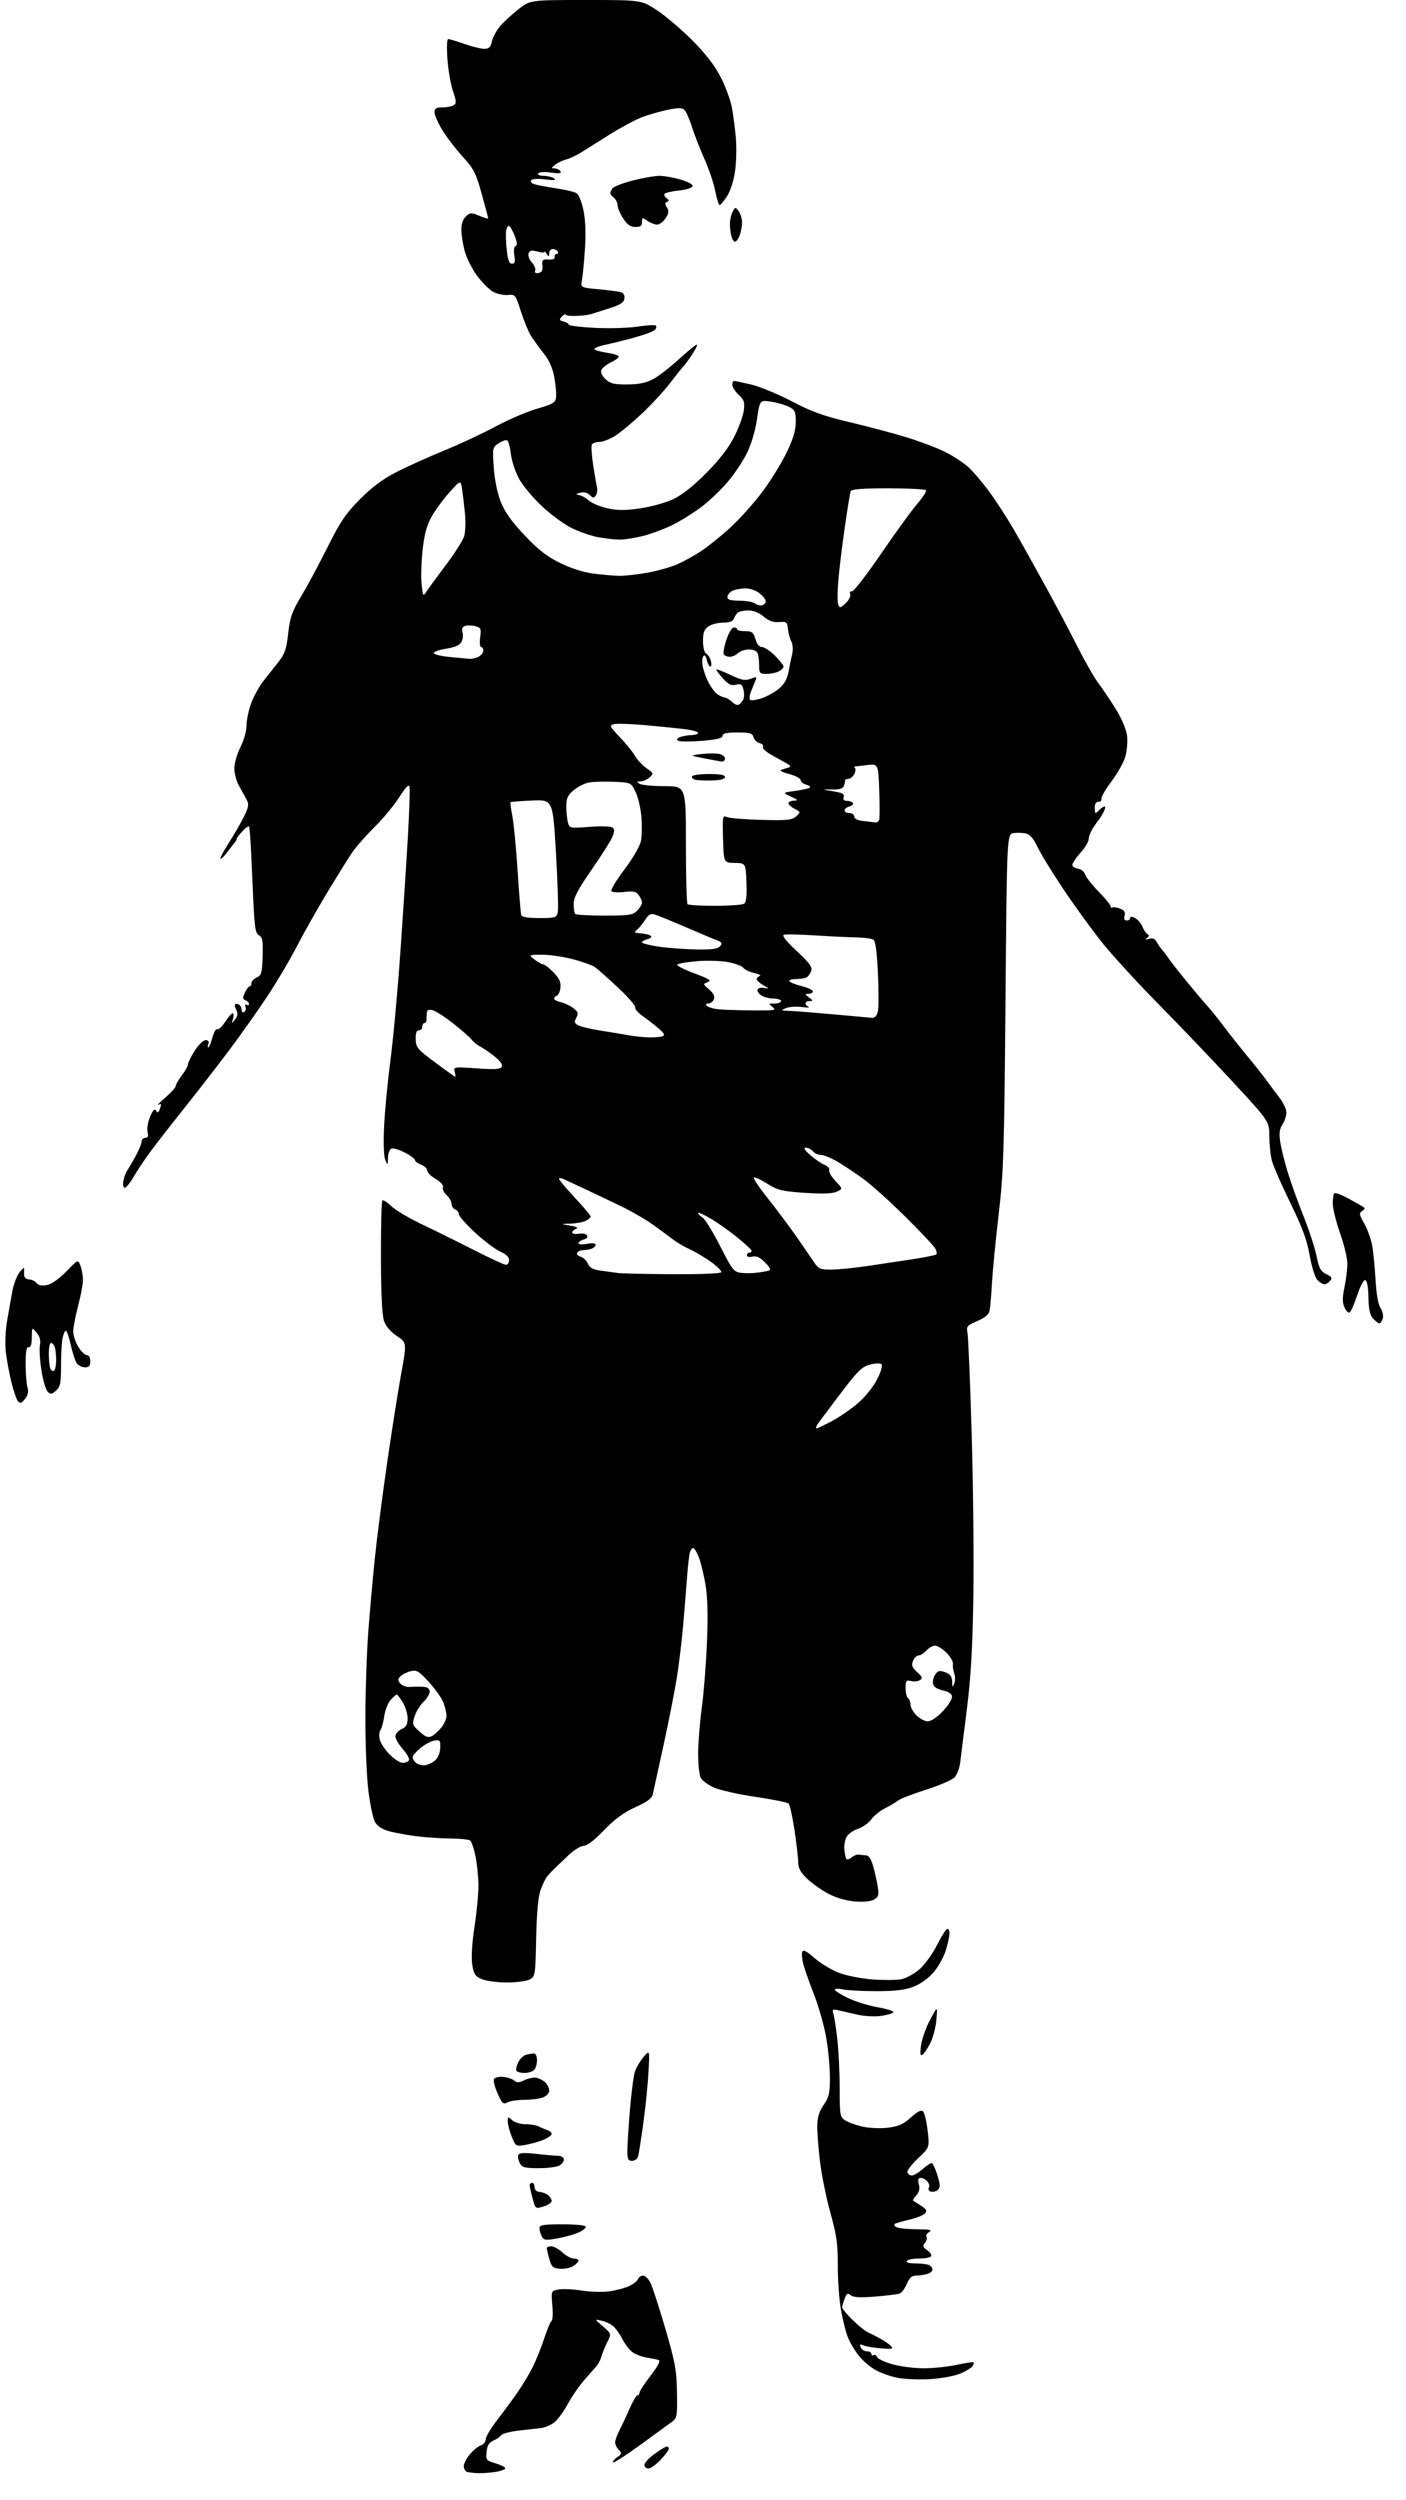 <?xml version="1.0" encoding="UTF-8" standalone="no"?>
<svg 
  version="1.1" 
  xmlns="http://www.w3.org/2000/svg" 
  xmlns:xlink="http://www.w3.org/1999/xlink" 
  xmlns:svg="http://www.w3.org/2000/svg"
  xmlns:rdf="http://www.w3.org/1999/02/22-rdf-syntax-ns#"
  xmlns:cc="http://creativecommons.org/ns#"
  xmlns:dc="http://purl.org/dc/elements/1.1/"
  viewBox="0 0 576 1024"
  width="576"
  height="1024"
>
<style>svg {background-color: white; }</style>"
<path stroke="none" fill="black" fill-rule="evenodd" d="M196.00,1012.91C194.07,1012.87 191.94,1012.62 191.25,1012.34C190.56,1012.06 190.00,1011.01 190.00,1009.99C190.00,1008.98 191.14,1006.79 192.54,1005.13C193.94,1003.47 195.97,1001.83 197.04,1001.49C198.12,1001.14 199.00,1000.04 199.00,999.02C199.00,998.01 201.04,994.55 203.53,991.34C206.02,988.13 209.78,983.02 211.89,980.00C214.00,976.98 216.85,972.25 218.22,969.50C219.60,966.75 221.72,961.47 222.94,957.76C224.16,954.05 225.53,950.79 225.98,950.51C226.44,950.23 226.57,947.37 226.28,944.15C225.75,938.30 225.75,938.30 228.79,937.69C230.46,937.36 234.68,937.54 238.16,938.10C241.64,938.66 246.74,938.82 249.49,938.46C252.25,938.09 255.93,937.13 257.67,936.32C259.42,935.51 261.09,934.21 261.39,933.42C261.69,932.64 262.61,932.00 263.44,932.00C264.27,932.00 265.62,933.29 266.44,934.88C267.25,936.46 270.00,944.90 272.55,953.63C276.61,967.56 277.19,970.77 277.34,979.88C277.49,989.89 277.41,990.33 275.00,992.09C273.62,993.10 267.82,997.32 262.10,1001.48C256.38,1005.63 251.46,1008.79 251.16,1008.49C250.86,1008.20 251.61,1007.26 252.82,1006.41C254.78,1005.04 254.85,1004.71 253.51,1003.37C252.68,1002.54 252.00,1001.16 252.00,1000.31C252.00,999.47 252.84,997.14 253.87,995.14C254.90,993.14 256.78,989.14 258.04,986.25C259.31,983.36 260.71,981.00 261.17,981.00C261.63,981.00 262.00,980.52 262.00,979.92C262.00,979.33 264.05,976.18 266.56,972.92C269.63,968.93 270.70,966.85 269.81,966.57C269.09,966.34 266.91,965.89 264.97,965.57C263.02,965.25 260.43,964.29 259.20,963.43C257.98,962.57 256.13,960.21 255.09,958.18C254.06,956.16 252.38,953.75 251.36,952.83C250.34,951.91 248.15,950.84 246.50,950.46C243.50,949.77 243.50,949.77 247.00,952.79C250.50,955.82 250.50,955.82 248.82,959.16C247.89,961.00 246.82,963.62 246.44,965.00C246.06,966.38 245.15,968.17 244.42,969.00C243.68,969.83 241.38,972.46 239.29,974.86C237.21,977.25 234.15,981.71 232.50,984.77C230.85,987.82 228.32,991.19 226.87,992.27C225.42,993.34 222.95,994.34 221.37,994.48C219.79,994.63 215.68,995.09 212.23,995.51C208.78,995.92 205.63,996.78 205.23,997.41C204.83,998.04 203.42,999.02 202.10,999.58C200.35,1000.34 199.60,1001.56 199.34,1004.14C199.00,1007.50 199.18,1007.74 202.99,1008.88C205.19,1009.54 207.00,1010.45 207.00,1010.91C207.00,1011.37 205.31,1012.02 203.25,1012.36C201.19,1012.70 197.93,1012.95 196.00,1012.91zM265.63,1011.00C264.73,1011.00 264.00,1010.33 264.00,1009.51C264.00,1008.68 265.87,1006.66 268.15,1005.01C270.43,1003.35 272.68,1002.00 273.15,1002.00C273.62,1002.00 274.00,1002.42 274.00,1002.93C274.00,1003.44 272.48,1005.46 270.63,1007.43C268.78,1009.39 266.53,1011.00 265.63,1011.00zM381.50,974.36C377.10,974.64 371.05,974.44 368.05,973.92C365.06,973.39 360.74,971.87 358.46,970.53C356.18,969.19 353.09,966.50 351.61,964.55C350.12,962.60 348.23,959.41 347.42,957.47C346.61,955.52 345.32,950.46 344.56,946.22C343.80,941.97 343.19,933.72 343.22,927.89C343.25,919.05 342.75,915.45 340.22,906.39C338.55,900.40 336.63,891.00 335.96,885.50C335.28,880.00 334.77,873.31 334.81,870.63C334.87,867.13 335.61,864.73 337.45,862.08C339.63,858.92 340.00,857.31 340.00,850.83C340.00,846.67 339.32,839.35 338.48,834.57C337.65,829.79 335.45,821.97 333.59,817.19C331.73,812.41 329.74,806.78 329.16,804.68C328.59,802.57 328.36,800.21 328.66,799.43C329.07,798.38 330.37,799.04 333.71,801.97C336.18,804.15 340.73,806.88 343.81,808.03C346.89,809.18 353.08,810.39 357.56,810.70C362.04,811.02 367.28,810.98 369.19,810.62C371.11,810.26 374.44,808.46 376.61,806.60C378.80,804.73 382.01,800.32 383.86,796.62C385.69,792.98 387.60,790.00 388.10,790.00C388.59,790.00 389.00,790.82 389.00,791.82C389.00,792.82 388.34,795.88 387.52,798.61C386.71,801.35 384.46,805.44 382.51,807.72C380.36,810.23 377.13,812.56 374.24,813.67C370.73,815.03 366.78,815.50 359.00,815.50C353.23,815.50 347.04,815.17 345.25,814.77C343.46,814.38 342.00,814.42 342.00,814.86C342.00,815.31 344.36,816.83 347.25,818.25C350.14,819.66 355.54,821.36 359.25,822.02C362.96,822.68 366.00,823.60 366.00,824.05C366.00,824.51 363.86,825.20 361.25,825.59C358.39,826.02 354.32,825.81 351.00,825.06C347.98,824.37 344.44,823.57 343.14,823.27C341.13,822.81 340.87,823.02 341.42,824.75C341.77,825.86 342.49,830.53 343.02,835.13C343.55,839.74 343.99,848.78 343.99,855.23C344.00,866.28 344.13,867.04 346.25,868.42C347.49,869.23 350.72,870.39 353.44,870.99C356.24,871.62 360.76,871.80 363.84,871.41C368.13,870.88 370.12,869.98 373.19,867.21C375.97,864.69 377.40,864.00 378.16,864.76C378.76,865.36 379.60,868.91 380.04,872.67C380.83,879.50 380.83,879.50 376.06,884.00C373.43,886.48 371.48,889.06 371.72,889.75C371.97,890.44 372.81,891.00 373.59,891.00C374.38,891.00 376.41,889.76 378.10,888.25C379.80,886.74 381.48,885.71 381.85,885.96C382.21,886.21 383.06,888.01 383.73,889.96C384.41,891.91 384.98,894.24 384.98,895.14C384.99,896.05 384.28,897.06 383.41,897.40C382.54,897.73 381.40,897.75 380.89,897.43C380.38,897.12 380.24,896.42 380.57,895.89C380.90,895.35 380.63,894.26 379.96,893.46C379.30,892.66 378.09,892.00 377.27,892.00C376.17,892.00 375.95,892.67 376.44,894.62C376.89,896.41 376.56,897.83 375.39,899.12C374.45,900.16 373.86,901.15 374.09,901.31C374.32,901.47 375.77,902.40 377.32,903.37C379.50,904.74 379.88,905.43 379.02,906.48C378.40,907.22 375.56,908.37 372.70,909.04C369.84,909.71 367.11,910.49 366.64,910.76C366.17,911.03 366.40,911.64 367.14,912.11C367.89,912.58 371.65,912.99 375.50,913.02C380.80,913.05 382.07,913.31 380.73,914.09C379.75,914.66 379.23,915.56 379.57,916.11C379.90,916.65 379.61,917.76 378.93,918.59C377.90,919.82 378.07,920.36 379.86,921.61C381.05,922.45 381.77,923.56 381.46,924.07C381.14,924.58 378.91,925.00 376.50,925.00C374.09,925.00 371.84,925.45 371.50,926.00C371.13,926.60 372.46,927.00 374.86,927.00C377.05,927.00 379.55,927.27 380.42,927.61C381.29,927.94 382.00,928.79 382.00,929.49C382.00,930.19 380.99,931.04 379.75,931.37C378.51,931.70 376.46,931.98 375.20,931.99C373.54,932.00 372.51,932.94 371.49,935.38C370.71,937.24 369.41,939.01 368.61,939.32C367.80,939.63 363.29,940.20 358.59,940.58C352.35,941.08 349.63,940.93 348.53,940.03C347.28,938.99 346.87,939.22 346.02,941.46C345.46,942.93 345.00,944.53 345.00,945.03C345.00,945.52 346.88,947.78 349.17,950.05C351.46,952.32 354.27,954.61 355.42,955.14C356.56,955.67 358.85,956.83 360.49,957.72C362.14,958.61 364.13,959.99 364.92,960.77C366.16,962.02 365.63,962.15 360.92,961.79C357.94,961.56 354.71,961.01 353.74,960.57C352.37,959.95 352.12,960.14 352.60,961.39C352.94,962.27 354.07,963.00 355.11,963.00C356.15,963.00 357.00,963.48 357.00,964.06C357.00,964.64 357.40,964.87 357.90,964.56C358.39,964.26 359.02,964.61 359.30,965.35C359.59,966.08 362.47,967.43 365.72,968.34C368.97,969.25 374.75,969.98 378.57,969.96C382.38,969.95 388.42,969.30 391.99,968.54C395.56,967.77 398.64,967.31 398.84,967.51C399.04,967.71 398.87,968.40 398.47,969.05C398.07,969.70 395.89,971.04 393.62,972.04C391.34,973.04 385.93,974.07 381.50,974.36zM234.75,928.14C233.51,928.89 231.05,929.37 229.28,929.19C226.52,928.92 225.91,928.35 225.04,925.19C224.47,923.16 224.01,921.16 224.01,920.75C224.00,920.34 224.83,920.00 225.85,920.00C226.87,920.00 228.92,921.12 230.41,922.50C231.89,923.88 233.98,925.00 235.05,925.00C236.12,925.00 237.00,925.40 237.00,925.88C237.00,926.37 235.99,927.39 234.75,928.14zM228.21,916.78C223.56,917.63 222.82,917.53 221.97,915.94C221.43,914.94 221.00,913.43 221.00,912.57C221.00,911.25 222.54,911.00 230.50,911.00C236.47,911.00 240.00,911.39 240.00,912.05C240.00,912.63 238.54,913.71 236.75,914.46C234.96,915.21 231.12,916.25 228.21,916.78zM222.67,903.69C219.34,904.71 219.34,904.71 218.17,900.34C217.53,897.94 217.00,895.53 217.00,894.99C217.00,894.44 217.45,894.00 218.00,894.00C218.55,894.00 219.00,894.80 219.00,895.79C219.00,896.88 219.81,897.64 221.08,897.73C222.22,897.82 223.80,898.42 224.58,899.07C225.36,899.71 226.00,900.79 226.00,901.45C226.00,902.12 224.50,903.12 222.67,903.69zM220.60,888.00C215.01,888.00 213.91,887.70 212.96,885.92C212.35,884.78 212.06,883.29 212.32,882.61C212.67,881.69 214.55,881.57 219.65,882.14C223.42,882.55 227.51,882.92 228.75,882.95C230.04,882.98 231.00,883.63 231.00,884.46C231.00,885.27 230.13,886.40 229.07,886.96C228.00,887.53 224.19,888.00 220.60,888.00zM258.93,885.00C257.35,885.00 257.00,884.29 257.00,881.05C257.00,878.88 257.47,871.35 258.05,864.30C258.63,857.26 259.55,850.15 260.09,848.50C260.63,846.85 262.22,844.15 263.61,842.50C266.16,839.50 266.16,839.50 265.68,848.50C265.42,853.45 264.47,862.90 263.56,869.50C262.66,876.10 261.68,882.29 261.39,883.25C261.10,884.21 260.00,885.00 258.93,885.00zM215.28,878.45C211.32,879.12 211.25,879.08 209.63,875.04C208.74,872.80 208.00,870.00 208.00,868.82C208.00,866.82 208.11,866.79 209.83,868.35C210.83,869.26 213.32,870.00 215.34,870.00C217.37,870.00 219.81,870.42 220.76,870.93C221.72,871.44 223.29,872.10 224.25,872.40C225.21,872.69 226.00,873.40 226.00,873.96C226.00,874.52 224.49,875.60 222.65,876.37C220.80,877.14 217.49,878.08 215.28,878.45zM207.90,861.05C206.16,861.98 205.70,861.57 203.89,857.48C202.76,854.94 202.06,852.30 202.32,851.61C202.58,850.92 204.17,850.47 205.93,850.59C207.65,850.71 209.73,851.36 210.56,852.05C211.76,853.04 212.60,853.03 214.78,851.98C216.28,851.25 218.40,850.78 219.50,850.92C220.60,851.07 222.29,851.89 223.25,852.75C224.21,853.61 225.00,855.15 225.00,856.18C225.00,857.27 223.93,858.46 222.43,859.02C221.02,859.56 217.62,860.00 214.87,860.00C212.12,860.00 208.98,860.47 207.90,861.05zM214.86,849.00C213.35,849.00 211.88,848.61 211.59,848.14C211.29,847.67 211.61,846.12 212.28,844.69C212.95,843.27 214.40,841.86 215.50,841.56C216.60,841.27 218.06,841.02 218.75,841.01C219.46,841.01 220.00,842.22 220.00,843.80C220.00,845.34 219.46,847.14 218.80,847.80C218.14,848.46 216.37,849.00 214.86,849.00zM377.86,841.59C376.99,842.12 376.85,841.09 377.32,837.66C377.67,835.11 379.34,830.43 381.02,827.26C384.09,821.50 384.09,821.50 383.63,827.12C383.38,830.21 382.24,834.57 381.10,836.80C379.96,839.04 378.50,841.19 377.86,841.59zM207.50,811.95C203.65,811.93 199.07,811.30 197.32,810.54C194.60,809.36 194.05,808.49 193.45,804.50C193.02,801.63 193.38,795.71 194.38,789.17C195.28,783.30 196.01,775.76 196.01,772.42C196.00,769.07 195.47,763.67 194.83,760.42C194.19,757.16 193.18,754.17 192.58,753.77C191.99,753.36 188.35,753.01 184.50,752.98C180.65,752.96 174.20,752.51 170.18,751.99C166.15,751.46 161.06,750.50 158.86,749.84C156.31,749.08 154.38,747.71 153.53,746.06C152.79,744.63 151.62,738.97 150.92,733.48C150.22,727.99 149.66,714.50 149.68,703.50C149.70,692.50 150.25,676.52 150.90,668.00C151.55,659.48 152.75,645.98 153.58,638.00C154.40,630.02 156.63,612.70 158.54,599.50C160.45,586.30 163.06,569.74 164.34,562.71C166.68,549.92 166.68,549.92 162.59,547.17C160.01,545.45 158.06,543.15 157.31,540.97C156.53,538.70 156.09,529.67 156.06,514.92C156.03,502.50 156.29,492.04 156.64,491.69C157.00,491.33 158.64,492.37 160.30,493.98C161.95,495.60 167.85,499.08 173.40,501.71C178.95,504.35 188.55,509.09 194.74,512.25C200.92,515.41 206.57,518.00 207.28,518.00C207.99,518.00 208.57,517.14 208.57,516.10C208.57,514.87 207.28,513.63 204.95,512.60C202.95,511.72 198.32,508.23 194.66,504.85C191.00,501.47 188.00,498.08 188.00,497.32C188.00,496.56 187.32,495.68 186.50,495.36C185.67,495.05 185.00,494.00 185.00,493.05C185.00,492.09 184.08,490.48 182.96,489.47C181.85,488.46 181.16,487.02 181.45,486.27C181.76,485.46 180.57,484.09 178.48,482.86C176.57,481.73 175.00,480.16 175.00,479.38C175.00,478.59 173.88,477.52 172.50,477.00C171.12,476.48 170.00,475.63 170.00,475.13C170.00,474.62 168.14,473.23 165.86,472.05C163.59,470.86 161.11,470.13 160.36,470.41C159.61,470.70 158.97,472.41 158.94,474.22C158.87,477.44 158.85,477.45 157.83,475.00C157.20,473.47 157.02,468.05 157.37,461.00C157.68,454.68 158.86,442.52 159.98,434.00C161.10,425.48 162.92,405.68 164.02,390.00C165.12,374.32 166.50,353.08 167.09,342.78C167.68,332.48 167.99,323.26 167.78,322.28C167.51,321.01 166.31,322.21 163.57,326.50C161.47,329.80 156.92,335.29 153.45,338.71C149.99,342.13 145.84,346.85 144.23,349.21C142.62,351.57 137.93,359.12 133.79,366.00C129.66,372.88 124.19,382.57 121.64,387.55C119.09,392.52 113.93,401.30 110.17,407.05C106.42,412.80 99.30,422.90 94.36,429.50C89.42,436.10 80.88,447.12 75.39,454.00C69.89,460.88 63.58,468.98 61.37,472.00C59.15,475.02 56.10,479.64 54.58,482.25C53.05,484.86 51.40,486.75 50.90,486.44C50.40,486.13 50.28,484.67 50.63,483.19C50.99,481.71 51.62,480.05 52.03,479.50C52.45,478.95 53.96,476.39 55.40,473.81C56.83,471.23 58.00,468.41 58.00,467.56C58.00,466.70 58.68,466.00 59.52,466.00C60.62,466.00 60.87,465.34 60.45,463.64C60.12,462.35 60.58,459.54 61.47,457.41C62.61,454.68 63.33,453.92 63.91,454.85C64.55,455.89 64.86,455.81 65.36,454.50C65.71,453.59 66.00,452.62 66.00,452.36C66.00,452.10 65.44,452.18 64.75,452.53C64.06,452.89 65.41,451.53 67.75,449.51C70.09,447.49 72.00,445.35 72.00,444.76C72.00,444.17 73.13,442.21 74.50,440.41C75.88,438.61 77.00,436.59 77.00,435.92C77.00,435.26 78.24,432.75 79.75,430.36C81.26,427.96 83.27,426.00 84.22,426.00C85.34,426.00 85.74,426.52 85.36,427.50C85.05,428.32 85.04,429.00 85.35,429.00C85.67,429.00 86.41,427.19 87.01,424.97C87.60,422.75 88.51,421.20 89.01,421.51C89.52,421.82 90.96,420.49 92.22,418.55C93.47,416.61 94.87,415.02 95.32,415.01C95.77,415.01 95.83,416.01 95.46,417.25C94.81,419.45 94.83,419.45 96.31,417.51C97.40,416.08 97.54,415.02 96.83,413.68C96.28,412.66 96.07,411.60 96.35,411.31C96.64,411.03 97.35,411.10 97.93,411.46C98.52,411.82 99.00,412.79 99.00,413.62C99.00,414.44 99.48,414.82 100.07,414.46C100.66,414.09 100.89,413.14 100.58,412.35C100.27,411.54 100.46,411.17 101.01,411.51C101.56,411.84 102.00,411.69 102.00,411.17C102.00,410.64 101.36,409.97 100.57,409.66C99.40,409.22 99.35,408.64 100.32,406.56C100.97,405.16 101.84,404.01 102.25,404.01C102.66,404.00 103.00,403.39 103.00,402.65C103.00,401.91 103.98,400.87 105.18,400.33C107.10,399.47 107.38,398.49 107.59,391.67C107.78,385.21 107.54,383.82 106.07,383.04C104.55,382.22 104.22,379.72 103.55,363.80C103.12,353.73 102.66,344.26 102.51,342.75C102.37,341.24 102.19,339.44 102.13,338.76C102.06,338.08 100.88,338.73 99.50,340.22C98.13,341.70 97.00,343.18 97.00,343.50C97.00,343.82 96.55,344.63 95.99,345.29C95.43,345.96 94.03,347.76 92.88,349.30C91.72,350.84 90.57,351.91 90.33,351.66C90.08,351.42 91.58,348.58 93.65,345.36C95.72,342.14 98.50,337.33 99.83,334.68C101.80,330.75 102.05,329.45 101.13,327.68C100.52,326.48 99.11,323.93 98.01,322.02C96.90,320.10 96.00,316.82 96.00,314.73C96.00,312.64 97.12,308.71 98.50,306.00C99.93,303.17 101.00,299.35 101.00,297.04C101.00,294.83 101.89,290.69 102.97,287.84C104.05,284.99 106.30,280.94 107.97,278.83C109.64,276.72 112.40,273.24 114.10,271.08C116.67,267.84 117.35,265.83 118.07,259.40C118.81,252.80 119.63,250.49 123.47,244.06C125.96,239.90 130.80,230.88 134.24,224.00C139.43,213.62 141.67,210.30 147.49,204.44C152.44,199.46 156.85,196.18 162.50,193.29C166.90,191.04 175.68,187.09 182.00,184.51C188.32,181.92 197.78,177.51 203.00,174.69C208.22,171.87 215.88,168.59 220.00,167.40C226.62,165.49 227.54,164.94 227.81,162.67C227.98,161.26 227.66,157.59 227.09,154.50C226.39,150.72 224.96,147.53 222.71,144.70C220.88,142.39 218.53,139.15 217.50,137.50C216.47,135.85 214.62,131.35 213.39,127.50C211.23,120.72 211.06,120.51 208.14,120.81C206.48,120.97 203.79,120.43 202.17,119.59C200.54,118.75 197.51,115.74 195.43,112.90C193.34,110.06 191.05,105.45 190.32,102.65C189.59,99.85 189.00,95.93 189.00,93.94C189.00,91.65 189.70,89.68 190.89,88.60C192.62,87.03 193.10,87.02 196.39,88.39C198.38,89.22 200.00,89.69 200.00,89.44C200.00,89.18 198.80,84.65 197.33,79.36C194.97,70.84 194.09,69.12 189.52,64.13C186.70,61.03 182.94,56.13 181.19,53.23C179.44,50.34 178.00,47.08 178.00,45.98C178.00,44.42 178.68,44.00 181.25,43.98C183.04,43.98 185.12,43.58 185.88,43.09C187.04,42.36 187.00,41.45 185.58,37.36C184.66,34.69 183.64,28.79 183.30,24.25C182.95,19.38 183.09,16.00 183.64,16.00C184.15,16.00 187.13,16.90 190.26,18.00C193.39,19.10 197.05,20.00 198.40,20.00C200.30,20.00 200.99,19.34 201.51,16.98C201.87,15.31 203.35,12.55 204.79,10.84C206.23,9.12 209.61,5.98 212.30,3.86C217.18,0.00 217.18,0.00 239.98,0.00C262.77,0.00 262.77,0.00 269.14,4.20C272.64,6.50 279.12,12.02 283.55,16.45C289.03,21.94 292.74,26.73 295.19,31.50C297.18,35.35 299.26,40.98 299.83,44.00C300.40,47.02 301.13,52.65 301.46,56.50C301.80,60.35 301.64,66.48 301.13,70.12C300.57,74.02 299.23,78.23 297.84,80.36C296.55,82.35 295.19,83.98 294.82,83.99C294.45,83.99 293.64,81.41 293.02,78.25C292.41,75.09 290.39,69.12 288.55,65.00C286.70,60.88 284.42,55.02 283.48,52.00C282.54,48.98 281.20,45.89 280.50,45.15C279.47,44.05 278.18,44.03 273.37,45.02C270.14,45.69 265.32,47.09 262.67,48.14C260.01,49.18 254.16,52.34 249.67,55.16C245.17,57.98 239.93,61.28 238.00,62.48C236.07,63.69 233.38,64.95 232.00,65.29C230.62,65.63 228.60,66.59 227.50,67.42C225.78,68.73 225.73,68.94 227.19,68.97C228.12,68.99 229.20,69.52 229.60,70.16C230.12,71.00 229.07,71.14 225.70,70.68C223.05,70.32 220.83,70.47 220.48,71.03C220.15,71.57 221.12,72.01 222.69,72.02C224.24,72.02 226.18,72.50 227.00,73.07C228.08,73.83 227.07,73.94 223.36,73.48C220.27,73.10 217.97,73.25 217.59,73.85C217.25,74.40 217.76,75.10 218.74,75.39C219.71,75.68 221.62,76.11 223.00,76.34C224.38,76.57 227.53,77.09 230.00,77.50C232.47,77.90 235.22,78.61 236.10,79.07C237.03,79.56 238.25,82.47 238.99,85.95C239.83,89.91 240.06,95.32 239.65,101.74C239.31,107.11 238.75,112.91 238.42,114.64C237.81,117.78 237.81,117.78 245.15,118.46C249.19,118.84 253.31,119.37 254.31,119.66C255.47,119.99 256.01,120.93 255.81,122.29C255.57,123.92 254.10,124.86 249.50,126.31C246.20,127.35 242.82,128.43 242.00,128.70C241.18,128.97 238.59,129.28 236.26,129.38C233.93,129.49 231.91,129.27 231.76,128.89C231.62,128.51 230.89,128.86 230.15,129.67C229.00,130.92 229.11,131.22 230.90,131.68C232.05,131.99 233.00,132.57 233.00,132.99C233.00,133.40 237.84,133.98 243.75,134.28C249.66,134.57 257.55,134.34 261.27,133.76C264.99,133.18 268.33,133.00 268.70,133.37C269.07,133.73 268.88,134.52 268.28,135.12C267.69,135.71 264.12,137.06 260.35,138.11C256.58,139.17 251.15,140.53 248.27,141.15C245.40,141.76 243.26,142.60 243.51,143.02C243.77,143.43 246.00,144.07 248.46,144.44C250.93,144.81 253.17,145.47 253.43,145.89C253.70,146.32 252.34,147.42 250.43,148.33C248.51,149.25 246.67,150.70 246.34,151.55C245.98,152.48 246.70,154.00 248.10,155.31C250.03,157.11 251.61,157.49 256.98,157.46C261.63,157.44 264.65,156.82 267.50,155.32C269.70,154.16 274.56,150.40 278.29,146.98C282.03,143.55 285.28,140.94 285.51,141.18C285.75,141.42 284.76,143.39 283.30,145.56C281.84,147.73 280.37,149.72 280.03,150.00C279.69,150.28 277.35,153.20 274.83,156.50C272.32,159.80 267.06,165.52 263.16,169.22C259.25,172.91 254.25,177.08 252.05,178.47C249.84,179.86 246.93,181.00 245.58,181.00C244.23,181.00 242.83,181.46 242.49,182.02C242.14,182.59 242.36,186.30 242.97,190.27C243.59,194.25 244.30,198.40 244.56,199.50C244.81,200.60 244.61,202.14 244.10,202.91C243.32,204.11 242.95,204.09 241.61,202.75C240.62,201.76 239.20,201.41 237.77,201.80C235.75,202.35 235.71,202.46 237.40,202.81C238.45,203.03 240.20,204.04 241.30,205.06C242.40,206.09 245.76,207.47 248.77,208.15C253.03,209.10 256.03,209.11 262.35,208.19C266.90,207.53 272.89,205.84 275.98,204.35C279.53,202.64 284.36,198.79 289.50,193.58C294.84,188.16 298.61,183.26 300.83,178.82C302.67,175.17 304.41,170.37 304.71,168.16C305.17,164.72 304.86,163.78 302.62,161.70C301.18,160.36 300.00,158.53 300.00,157.64C300.00,156.74 300.34,156.01 300.75,156.01C301.16,156.02 304.35,156.70 307.84,157.52C311.33,158.35 318.79,161.43 324.41,164.38C332.53,168.64 337.42,170.40 348.07,172.91C355.46,174.65 365.99,177.45 371.47,179.13C376.96,180.82 384.03,183.50 387.18,185.09C390.33,186.68 394.48,189.36 396.41,191.05C398.33,192.74 402.19,197.21 404.99,200.99C407.79,204.76 412.39,211.82 415.21,216.68C418.02,221.53 423.90,232.03 428.27,240.00C432.64,247.97 438.60,259.25 441.52,265.06C444.44,270.87 448.33,277.62 450.16,280.06C452.00,282.50 455.25,287.37 457.39,290.87C459.63,294.55 461.47,298.99 461.74,301.38C462.00,303.66 461.70,307.40 461.08,309.69C460.47,311.98 457.93,316.55 455.46,319.85C452.98,323.15 451.07,326.44 451.22,327.17C451.38,327.90 450.82,328.46 450.00,328.40C449.07,328.34 448.50,329.19 448.50,330.65C448.50,331.94 448.64,333.00 448.82,333.00C449.00,333.00 449.84,332.30 450.69,331.45C451.54,330.60 452.44,330.11 452.69,330.36C452.94,330.60 452.54,331.86 451.82,333.15C451.09,334.44 450.26,335.73 449.98,336.00C449.69,336.27 448.68,337.72 447.73,339.21C446.78,340.71 446.00,342.73 446.00,343.71C446.00,344.70 444.42,347.28 442.48,349.45C440.55,351.62 439.12,353.87 439.31,354.45C439.50,355.03 440.61,355.64 441.78,355.81C442.95,355.99 444.20,357.04 444.55,358.16C444.90,359.27 447.40,362.44 450.10,365.20C452.79,367.95 455.00,370.63 455.00,371.16C455.00,371.69 455.34,371.92 455.75,371.68C456.16,371.43 457.56,371.64 458.86,372.13C460.58,372.77 461.08,373.57 460.71,375.01C460.37,376.30 460.68,377.00 461.59,377.00C462.37,377.00 463.00,376.53 463.00,375.96C463.00,375.27 463.68,375.29 465.05,376.03C466.17,376.63 467.50,378.18 467.99,379.46C468.48,380.75 469.40,382.13 470.05,382.53C470.91,383.06 470.86,383.49 469.86,384.19C468.90,384.85 469.15,384.95 470.69,384.52C472.25,384.08 473.18,384.47 473.93,385.87C474.51,386.96 475.55,388.46 476.24,389.21C476.93,389.97 477.95,391.31 478.50,392.20C479.05,393.08 482.38,397.34 485.90,401.65C489.42,405.97 493.35,410.62 494.63,412.00C495.91,413.38 498.98,417.20 501.46,420.50C503.94,423.80 508.22,429.20 510.96,432.50C513.71,435.80 517.20,440.21 518.73,442.30C520.25,444.40 522.74,447.72 524.25,449.69C525.76,451.66 527.00,454.35 527.00,455.67C527.00,456.99 526.27,459.18 525.39,460.53C524.18,462.37 523.95,464.15 524.46,467.56C524.83,470.06 526.18,475.58 527.46,479.81C528.74,484.04 531.66,492.20 533.96,497.94C536.26,503.69 538.69,511.11 539.36,514.44C540.38,519.48 541.05,520.72 543.35,521.83C545.58,522.90 545.88,523.44 544.93,524.58C544.29,525.36 543.20,526.00 542.53,526.00C541.86,526.00 540.56,525.17 539.63,524.15C538.71,523.13 537.31,518.59 536.51,514.06C535.41,507.81 533.51,502.65 528.62,492.66C525.08,485.42 521.70,477.70 521.10,475.50C520.50,473.30 520.01,468.74 520.01,465.37C520.00,459.25 520.00,459.25 504.83,442.87C496.48,433.87 482.78,419.52 474.37,411.00C465.96,402.48 455.66,391.23 451.48,386.00C447.30,380.77 440.12,370.88 435.52,364.00C430.93,357.12 426.18,349.36 424.97,346.74C423.54,343.65 421.97,341.78 420.51,341.41C419.26,341.10 416.95,340.99 415.37,341.17C412.50,341.50 412.50,341.50 411.92,410.00C411.39,472.22 411.14,480.24 409.11,497.50C407.89,507.95 406.66,520.55 406.38,525.50C406.11,530.45 405.67,535.53 405.41,536.80C405.09,538.38 403.50,539.71 400.35,541.06C396.19,542.85 395.82,543.28 396.35,545.76C396.66,547.27 397.44,565.75 398.06,586.83C398.69,607.92 399.00,638.07 398.76,653.83C398.42,675.26 397.75,686.92 396.10,700.00C394.89,709.62 393.66,719.44 393.37,721.82C393.09,724.20 392.02,726.98 391.00,728.00C389.97,729.03 384.72,731.28 379.32,733.01C373.92,734.73 368.82,736.70 368.00,737.37C367.18,738.05 364.77,739.48 362.66,740.55C360.54,741.62 357.95,743.71 356.89,745.18C355.83,746.65 353.40,748.37 351.48,749.01C349.56,749.64 347.45,751.14 346.80,752.33C346.15,753.52 345.74,755.85 345.91,757.50C346.07,759.15 346.42,760.87 346.70,761.32C346.97,761.76 347.94,761.51 348.85,760.75C349.76,759.99 351.06,759.46 351.75,759.56C352.44,759.67 353.80,759.81 354.77,759.88C356.00,759.96 356.94,761.46 357.84,764.75C358.55,767.36 359.37,771.15 359.66,773.16C360.11,776.24 359.83,777.02 357.93,778.04C356.53,778.79 353.49,779.05 349.91,778.73C346.30,778.40 342.23,777.16 339.05,775.43C336.25,773.90 332.39,771.14 330.48,769.28C327.94,766.82 327.00,765.04 326.99,762.70C326.99,760.94 326.31,755.02 325.49,749.54C324.66,744.07 323.58,739.18 323.08,738.68C322.58,738.18 316.51,736.95 309.59,735.94C302.68,734.93 295.03,733.22 292.59,732.14C290.16,731.07 287.68,729.28 287.09,728.16C286.49,727.04 286.00,722.61 286.01,718.32C286.01,714.02 286.68,705.55 287.50,699.50C288.31,693.45 289.27,681.30 289.63,672.50C290.08,661.43 289.89,654.19 289.02,649.00C288.33,644.88 287.09,639.81 286.27,637.75C285.45,635.69 284.41,634.00 283.96,634.00C283.51,634.00 282.91,634.79 282.63,635.75C282.35,636.71 281.85,641.10 281.51,645.50C281.18,649.90 280.46,658.67 279.93,665.00C279.39,671.33 278.25,681.00 277.38,686.50C276.52,692.00 274.05,704.60 271.89,714.50C269.73,724.40 267.73,733.55 267.44,734.83C267.06,736.54 265.15,737.96 260.25,740.18C255.47,742.35 251.85,745.02 247.44,749.60C243.56,753.63 240.48,756.00 239.10,756.00C237.90,756.00 235.15,757.69 232.98,759.75C230.81,761.81 228.24,764.26 227.27,765.18C226.30,766.10 224.92,767.57 224.20,768.44C223.49,769.31 222.25,771.88 221.44,774.16C220.47,776.91 219.87,783.55 219.65,793.90C219.32,809.22 219.28,809.52 216.91,810.74C215.58,811.41 211.35,811.96 207.50,811.95zM173.59,723.00C174.79,723.00 176.76,722.20 177.97,721.23C179.37,720.10 180.22,718.20 180.33,715.98C180.48,712.81 180.28,712.53 178.02,712.85C176.66,713.05 174.10,714.40 172.34,715.85C170.58,717.31 169.11,718.97 169.07,719.55C169.03,720.13 169.54,721.14 170.20,721.80C170.86,722.46 172.39,723.00 173.59,723.00zM164.97,722.00C166.02,722.00 167.17,721.54 167.52,720.97C167.87,720.40 166.77,718.36 165.08,716.44C163.38,714.51 162.00,712.12 162.00,711.13C162.00,710.13 163.12,708.81 164.50,708.18C166.43,707.30 167.00,706.29 167.00,703.77C166.99,701.97 166.10,699.04 165.01,697.25C163.92,695.46 162.82,694.00 162.55,694.00C162.29,694.00 161.18,694.97 160.08,696.15C158.98,697.33 157.78,700.36 157.41,702.90C157.05,705.43 156.34,708.02 155.83,708.65C155.33,709.29 155.22,711.02 155.59,712.50C155.96,713.99 157.80,716.73 159.67,718.60C161.54,720.47 163.93,722.00 164.97,722.00zM176.96,711.02C178.00,710.47 179.78,708.82 180.92,707.37C182.07,705.92 182.97,703.78 182.92,702.62C182.88,701.45 182.32,699.07 181.67,697.33C181.03,695.59 178.37,691.83 175.77,688.97C171.62,684.40 170.71,683.85 168.27,684.45C166.75,684.83 164.86,685.75 164.09,686.52C162.91,687.67 162.89,688.17 163.99,689.49C164.72,690.37 166.48,691.00 167.91,690.89C169.33,690.79 171.74,690.77 173.25,690.85C175.19,690.96 176.00,691.54 176.00,692.83C176.00,693.83 174.89,695.70 173.53,696.97C172.17,698.25 170.53,700.88 169.89,702.83C168.78,706.18 168.89,706.51 171.90,709.20C174.42,711.46 175.45,711.83 176.96,711.02zM380.11,705.00C381.38,705.00 383.94,703.29 386.15,700.96C388.27,698.73 390.00,696.08 390.00,695.06C390.00,693.73 388.92,692.94 386.25,692.32C383.66,691.71 382.41,690.82 382.21,689.46C382.05,688.37 382.52,686.67 383.24,685.68C384.32,684.20 385.04,684.07 387.28,684.92C389.31,685.69 390.02,686.66 390.07,688.73C390.13,691.13 390.25,691.23 390.94,689.50C391.37,688.40 391.37,686.54 390.94,685.37C390.50,684.20 390.26,682.47 390.39,681.52C390.53,680.57 389.34,678.50 387.75,676.90C386.15,675.31 384.05,674.00 383.08,674.00C382.11,674.00 380.50,674.90 379.50,676.00C378.50,677.10 377.07,678.00 376.31,678.00C375.56,678.00 374.53,679.01 374.04,680.25C373.32,682.06 373.65,682.96 375.73,684.84C377.84,686.74 378.06,687.35 376.91,688.10C376.14,688.61 374.49,688.78 373.25,688.49C371.25,688.02 371.00,688.34 371.00,691.42C371.00,693.32 371.45,695.16 372.00,695.50C372.55,695.84 373.00,697.01 373.00,698.10C373.00,699.20 374.10,701.20 375.45,702.55C376.80,703.90 378.90,705.00 380.11,705.00zM334.56,585.00C334.92,585.00 337.79,583.63 340.92,581.96C344.06,580.29 348.92,576.92 351.72,574.46C354.58,571.97 357.96,567.71 359.41,564.80C360.89,561.84 361.63,559.23 361.13,558.73C360.63,558.23 358.59,558.30 356.38,558.90C353.05,559.80 351.30,561.53 344.00,571.16C339.32,577.33 335.14,582.96 334.70,583.69C334.26,584.41 334.20,585.00 334.56,585.00zM10.20,573.00C8.74,574.80 8.22,574.96 7.33,573.85C6.73,573.11 5.53,569.58 4.65,566.00C3.77,562.42 2.75,556.88 2.38,553.68C1.99,550.28 2.22,544.86 2.95,540.68C3.63,536.73 4.61,531.25 5.13,528.50C5.65,525.75 6.96,522.38 8.06,521.00C9.15,519.62 9.99,518.95 9.91,519.50C9.83,520.05 9.82,521.29 9.88,522.25C9.95,523.25 10.80,524.00 11.88,524.00C12.91,524.00 14.30,524.66 14.96,525.46C15.79,526.45 17.16,526.72 19.28,526.29C21.16,525.92 24.26,523.73 27.17,520.73C31.97,515.78 31.97,515.78 32.98,518.45C33.54,519.93 33.99,522.56 33.98,524.32C33.96,526.07 33.06,530.84 31.98,534.93C30.89,539.02 30.00,543.69 30.00,545.31C30.00,546.94 30.94,549.78 32.08,551.63C33.23,553.48 34.80,555.00 35.58,555.00C36.43,555.00 37.00,556.01 37.00,557.50C37.00,559.43 36.48,560.00 34.74,560.00C33.50,560.00 31.98,559.19 31.36,558.20C30.74,557.21 29.66,553.84 28.96,550.70C28.26,547.57 27.36,545.00 26.97,545.00C26.57,545.00 25.97,546.41 25.62,548.12C25.28,549.84 25.00,554.95 25.00,559.47C25.00,566.46 24.70,567.96 22.97,569.53C21.21,571.12 20.75,571.18 19.51,569.93C18.73,569.14 17.57,565.18 16.95,561.11C16.32,557.05 16.06,552.47 16.36,550.93C16.75,549.00 16.32,547.41 15.00,545.81C13.07,543.50 13.07,543.50 13.03,547.75C13.01,550.60 12.59,551.92 11.75,551.75C10.85,551.57 10.50,553.43 10.50,558.50C10.50,562.35 10.83,566.69 11.24,568.15C11.78,570.04 11.48,571.42 10.20,573.00zM22.10,561.44C22.60,561.13 23.00,559.15 23.00,557.02C23.00,554.90 22.73,552.45 22.39,551.58C22.06,550.71 21.38,550.00 20.89,550.00C20.40,550.00 20.00,551.99 20.00,554.42C20.00,556.85 20.27,559.55 20.60,560.41C20.94,561.28 21.61,561.74 22.10,561.44zM565.09,542.00C564.66,542.00 563.51,541.11 562.52,540.02C561.21,538.58 560.70,536.26 560.62,531.36C560.55,527.30 560.05,524.52 559.35,524.28C558.68,524.06 557.28,526.66 556.02,530.44C554.82,534.04 553.43,537.23 552.93,537.55C552.42,537.86 551.47,536.94 550.82,535.50C549.89,533.47 549.89,531.58 550.81,527.13C551.47,523.97 551.99,519.61 551.98,517.44C551.97,515.27 550.62,509.70 548.98,505.05C547.34,500.40 546.00,494.96 546.00,492.96C546.00,490.97 546.29,489.04 546.64,488.69C546.99,488.34 549.81,489.43 552.89,491.12C555.98,492.81 558.71,494.40 558.97,494.65C559.23,494.90 558.78,495.53 557.97,496.04C556.72,496.83 556.86,497.60 558.95,501.23C560.29,503.58 561.76,507.75 562.21,510.50C562.67,513.25 563.26,519.53 563.54,524.46C563.86,530.05 564.62,534.30 565.58,535.76C566.42,537.05 566.83,538.97 566.49,540.05C566.14,541.12 565.52,542.00 565.09,542.00zM275.19,521.86C286.13,521.94 295.13,521.59 295.45,521.09C295.76,520.59 293.87,518.66 291.25,516.80C288.64,514.94 284.74,512.63 282.58,511.65C280.42,510.67 277.50,508.98 276.08,507.90C274.66,506.81 271.02,504.13 268.00,501.94C264.98,499.74 259.35,496.42 255.50,494.55C251.65,492.68 244.90,489.45 240.50,487.38C236.10,485.31 231.71,483.27 230.75,482.84C229.79,482.41 229.00,482.40 229.00,482.80C229.00,483.21 231.92,486.68 235.49,490.52C239.07,494.36 241.99,497.82 241.99,498.21C242.00,498.61 241.13,499.40 240.07,499.96C239.00,500.53 236.19,501.06 233.82,501.14C229.50,501.28 229.50,501.28 233.50,501.96C236.54,502.47 237.08,502.82 235.76,503.42C234.80,503.86 234.22,504.55 234.48,504.97C234.74,505.39 236.04,505.52 237.36,505.27C238.68,505.02 240.09,505.33 240.48,505.97C240.92,506.68 240.37,507.35 239.10,507.68C237.95,507.99 237.00,508.65 237.00,509.16C237.00,509.68 238.54,509.80 240.50,509.43C242.61,509.04 244.00,509.18 244.00,509.78C244.00,510.33 243.29,511.06 242.42,511.39C241.55,511.73 240.00,512.00 238.98,512.00C237.95,512.00 236.82,512.48 236.46,513.07C236.10,513.65 236.69,514.37 237.78,514.65C238.87,514.94 240.24,516.23 240.83,517.52C241.63,519.28 242.96,520.00 246.20,520.42C248.56,520.72 251.62,521.14 253.00,521.35C254.38,521.56 264.36,521.79 275.19,521.86zM310.00,521.26C311.93,521.03 314.13,520.64 314.89,520.40C315.91,520.07 315.50,519.16 313.39,517.03C311.31,514.93 309.87,514.27 308.25,514.67C306.94,514.99 306.00,514.75 306.00,514.11C306.00,513.50 306.49,513.00 307.08,513.00C307.68,513.00 308.02,512.60 307.83,512.11C307.65,511.62 304.97,509.17 301.88,506.66C298.79,504.15 293.95,500.74 291.13,499.08C288.31,497.41 286.00,496.38 286.00,496.79C286.00,497.19 286.82,498.03 287.83,498.66C288.83,499.29 292.07,504.55 295.02,510.35C299.88,519.91 300.67,520.94 303.44,521.29C305.12,521.50 308.07,521.49 310.00,521.26zM340.50,519.97C343.25,519.97 350.00,519.30 355.50,518.49C361.00,517.68 369.44,516.41 374.25,515.67C379.07,514.93 383.27,514.06 383.59,513.75C383.90,513.43 383.72,512.35 383.17,511.34C382.62,510.33 377.08,504.44 370.84,498.26C364.60,492.08 356.80,485.08 353.50,482.69C350.20,480.31 345.44,477.15 342.91,475.68C340.39,474.21 337.41,473.00 336.28,473.00C335.16,473.00 333.68,472.32 333.00,471.50C332.32,470.68 331.02,470.02 330.13,470.04C329.01,470.07 329.60,471.04 332.00,473.12C333.93,474.80 336.55,476.58 337.83,477.09C339.11,477.60 339.96,478.57 339.70,479.26C339.45,479.94 340.61,481.94 342.27,483.70C345.30,486.91 345.30,486.91 342.73,488.08C340.94,488.89 336.96,489.03 329.63,488.53C320.36,487.90 318.54,487.46 314.44,484.86C311.88,483.24 309.37,482.04 308.87,482.21C308.36,482.38 310.82,486.11 314.33,490.51C317.84,494.90 323.07,501.88 325.95,506.00C328.82,510.12 332.15,514.96 333.34,516.74C335.30,519.67 335.97,519.97 340.50,519.97zM186.49,441.00C186.67,441.00 186.57,440.07 186.27,438.94C185.75,436.93 185.98,436.90 195.23,437.56C202.44,438.08 204.92,437.93 205.52,436.97C206.03,436.14 205.12,434.72 202.90,432.90C201.03,431.36 198.38,429.52 197.00,428.80C195.62,428.09 193.94,426.75 193.26,425.84C192.58,424.93 189.20,421.96 185.76,419.25C182.32,416.53 178.49,414.06 177.25,413.75C175.63,413.34 174.96,413.65 174.84,414.84C174.76,415.75 174.71,417.06 174.73,417.75C174.76,418.44 174.38,419.00 173.89,419.00C173.40,419.00 173.00,419.68 173.00,420.50C173.00,421.32 172.37,422.00 171.60,422.00C170.63,422.00 170.23,423.14 170.30,425.65C170.40,429.02 171.04,429.78 178.29,435.15C182.63,438.37 186.32,441.00 186.49,441.00zM265.67,424.87C267.96,424.94 270.52,424.74 271.36,424.42C272.55,423.96 272.18,423.24 269.69,421.10C267.94,419.60 265.03,417.35 263.23,416.10C261.42,414.85 260.07,413.26 260.23,412.57C260.38,411.88 257.18,408.20 253.11,404.41C249.05,400.61 244.83,396.87 243.73,396.10C242.64,395.33 238.56,393.87 234.69,392.85C230.81,391.83 225.13,391.01 222.07,391.02C216.50,391.04 216.50,391.04 219.00,393.00C220.38,394.08 221.97,394.97 222.55,394.98C223.13,394.99 225.03,396.46 226.76,398.25C229.13,400.69 229.84,402.25 229.60,404.46C229.43,406.08 228.77,407.58 228.14,407.79C227.51,408.00 227.00,408.54 227.00,409.00C227.00,409.46 228.24,410.12 229.75,410.46C231.26,410.80 233.57,411.89 234.87,412.88C236.87,414.41 237.06,415.01 236.11,416.80C235.16,418.56 235.30,419.09 236.91,419.95C237.97,420.52 242.14,421.49 246.17,422.12C250.20,422.74 255.30,423.59 257.50,424.00C259.70,424.41 263.38,424.81 265.67,424.87zM357.23,416.86C358.33,416.95 359.20,416.04 359.62,414.37C359.98,412.93 360.01,405.88 359.67,398.70C359.26,389.74 358.66,385.40 357.78,384.84C357.08,384.40 354.02,383.99 351.00,383.93C347.98,383.88 340.32,383.51 334.00,383.11C327.68,382.71 321.88,382.59 321.13,382.85C320.24,383.15 322.10,385.50 326.40,389.51C331.58,394.35 332.89,396.13 332.35,397.61C331.96,398.65 331.16,399.83 330.57,400.23C329.98,400.64 328.01,400.98 326.19,400.98C324.37,400.99 323.13,401.39 323.42,401.88C323.72,402.36 326.00,403.27 328.48,403.89C330.97,404.52 333.00,405.47 333.00,406.01C333.00,406.56 332.21,407.01 331.25,407.03C329.67,407.06 329.68,407.20 331.44,408.53C333.13,409.81 333.17,410.00 331.69,410.00C330.76,410.00 330.00,410.41 330.00,410.92C330.00,411.42 330.56,412.09 331.25,412.40C331.94,412.72 330.69,412.73 328.47,412.44C326.26,412.14 323.33,412.34 321.97,412.89C319.69,413.80 319.81,413.88 323.50,414.02C325.70,414.10 333.80,414.74 341.50,415.44C349.20,416.14 356.28,416.78 357.23,416.86zM307.50,413.82C317.37,413.92 318.30,413.79 316.56,412.47C314.70,411.06 314.73,411.00 317.31,411.00C318.79,411.00 320.00,410.55 320.00,410.00C320.00,409.45 318.54,408.99 316.75,408.97C314.96,408.95 312.67,408.31 311.65,407.53C310.63,406.76 310.07,405.70 310.40,405.16C310.73,404.63 312.01,404.40 313.25,404.65C315.19,405.05 315.12,404.90 312.75,403.53C311.24,402.65 310.00,401.54 310.00,401.05C310.00,400.56 310.56,399.97 311.25,399.73C311.94,399.50 310.93,398.95 309.01,398.52C307.10,398.09 305.07,397.13 304.51,396.38C303.96,395.63 301.12,394.57 298.20,394.03C295.29,393.48 289.54,393.32 285.42,393.67C281.30,394.01 277.72,394.65 277.45,395.08C277.18,395.51 280.35,397.12 284.49,398.66C290.59,400.93 291.62,401.60 289.94,402.22C287.92,402.97 287.93,403.04 290.50,405.24C292.29,406.79 292.91,408.06 292.46,409.25C292.09,410.21 291.07,411.00 290.19,411.00C289.20,411.00 288.96,411.35 289.55,411.92C290.07,412.43 291.85,413.04 293.50,413.27C295.15,413.51 301.45,413.75 307.50,413.82zM285.13,388.85C291.67,388.96 294.05,388.64 294.99,387.52C296.01,386.28 295.74,385.85 293.36,384.95C291.79,384.36 286.00,381.93 280.50,379.55C275.00,377.18 269.51,374.93 268.31,374.57C266.60,374.05 265.71,374.52 264.32,376.70C263.33,378.24 261.85,380.05 261.01,380.72C260.18,381.39 259.95,381.99 260.50,382.05C261.05,382.11 262.51,382.28 263.75,382.42C264.99,382.55 266.32,382.98 266.71,383.37C267.09,383.76 266.42,384.34 265.21,384.66C263.99,384.97 263.00,385.56 263.00,385.96C263.00,386.36 266.04,387.14 269.75,387.69C273.46,388.25 280.38,388.77 285.13,388.85zM220.95,376.00C227.40,376.00 228.01,375.82 228.50,373.75C228.80,372.51 228.47,361.60 227.77,349.50C226.50,327.50 226.50,327.50 218.00,327.86C213.32,328.06 209.35,328.36 209.16,328.53C208.98,328.70 209.30,331.24 209.89,334.17C210.47,337.10 211.44,347.15 212.04,356.50C212.64,365.85 213.31,374.06 213.53,374.75C213.81,375.59 216.22,376.00 220.95,376.00zM247.67,375.00C257.67,375.00 259.24,374.76 261.00,373.00C262.10,371.90 263.00,370.41 263.00,369.69C263.00,368.97 262.40,367.56 261.67,366.57C260.60,365.09 259.46,364.86 255.70,365.32C253.14,365.63 250.78,365.46 250.46,364.93C250.13,364.41 252.58,360.38 255.89,355.99C259.40,351.32 262.19,346.50 262.58,344.40C262.96,342.43 263.03,337.96 262.75,334.49C262.47,331.01 261.40,326.44 260.37,324.33C258.50,320.50 258.50,320.50 251.50,320.19C247.65,320.02 243.05,320.15 241.28,320.48C239.51,320.81 236.70,322.23 235.03,323.63C232.54,325.72 232.00,326.93 232.01,330.34C232.02,332.63 232.31,335.57 232.67,336.89C233.29,339.22 233.48,339.26 241.40,338.66C245.86,338.32 250.08,338.41 250.79,338.86C251.77,339.47 251.82,340.33 251.02,342.45C250.44,343.98 246.59,350.09 242.48,356.03C236.73,364.32 235.00,367.62 235.00,370.24C235.00,372.13 235.30,373.97 235.67,374.33C236.03,374.70 241.43,375.00 247.67,375.00zM292.92,370.98C298.74,370.98 304.08,370.60 304.80,370.15C305.72,369.56 306.01,367.07 305.80,361.41C305.50,353.50 305.50,353.50 301.00,353.43C296.50,353.35 296.50,353.35 296.21,343.55C295.94,334.44 296.05,333.82 297.71,334.61C298.70,335.08 305.06,335.61 311.86,335.79C322.53,336.07 324.48,335.88 326.15,334.36C328.06,332.63 328.05,332.58 325.55,331.27C324.15,330.54 323.00,329.50 323.00,328.97C323.00,328.44 324.01,327.96 325.25,327.92C327.12,327.85 326.91,327.57 324.00,326.24C320.50,324.63 320.50,324.63 325.82,323.92C328.74,323.52 331.42,322.91 331.77,322.56C332.12,322.21 331.42,321.66 330.21,321.34C328.99,321.03 328.00,320.20 328.00,319.50C328.00,318.81 325.86,317.68 323.25,317.00C320.64,316.32 319.18,315.55 320.00,315.30C320.82,315.05 322.16,314.63 322.96,314.37C324.10,314.00 323.96,313.63 322.35,312.70C321.21,312.04 318.39,310.47 316.10,309.21C313.81,307.95 312.22,306.46 312.57,305.89C312.92,305.33 312.30,304.63 311.19,304.34C310.09,304.05 308.96,302.96 308.69,301.91C308.26,300.29 307.25,300.00 302.09,300.00C297.62,300.00 296.00,300.36 296.00,301.36C296.00,302.35 293.67,302.91 287.49,303.42C282.81,303.80 278.45,303.78 277.81,303.38C277.01,302.89 277.25,302.41 278.57,301.90C279.63,301.48 281.74,301.11 283.25,301.07C284.76,301.03 286.00,300.61 286.00,300.14C286.00,299.66 283.41,298.97 280.25,298.59C277.09,298.21 269.81,297.48 264.08,296.97C258.35,296.46 252.69,296.29 251.51,296.59C249.53,297.09 249.70,297.47 253.93,301.91C256.45,304.54 259.24,308.00 260.15,309.59C261.06,311.19 263.18,313.46 264.86,314.63C267.78,316.65 267.84,316.83 266.14,318.38C265.15,319.27 263.48,320.01 262.42,320.02C260.81,320.03 260.75,320.19 262.00,321.00C262.82,321.53 267.44,321.98 272.25,321.98C281.00,322.00 281.00,322.00 281.00,345.83C281.00,358.94 281.30,369.97 281.67,370.33C282.03,370.70 287.10,370.99 292.92,370.98zM358.64,336.83C359.27,336.92 359.96,336.44 360.18,335.75C360.40,335.06 360.41,329.62 360.20,323.66C359.81,312.82 359.81,312.82 355.16,313.35C352.60,313.64 350.31,313.90 350.08,313.94C349.85,313.97 349.95,314.28 350.30,314.63C350.65,314.98 350.48,316.10 349.93,317.13C349.38,318.16 348.27,319.00 347.46,319.00C346.66,319.00 346.07,319.34 346.16,319.75C346.25,320.16 346.02,321.18 345.65,322.01C345.17,323.08 343.61,323.46 340.24,323.35C337.63,323.25 336.85,323.38 338.50,323.61C340.15,323.85 342.55,324.28 343.84,324.57C345.38,324.91 345.99,325.58 345.62,326.54C345.25,327.51 345.71,328.00 346.97,328.00C348.02,328.00 349.13,328.40 349.43,328.89C349.73,329.37 349.08,330.01 347.99,330.29C346.89,330.58 346.00,331.30 346.00,331.91C346.00,332.51 346.90,333.00 348.00,333.00C349.10,333.00 350.00,333.65 350.00,334.44C350.00,335.37 351.33,336.02 353.75,336.27C355.81,336.49 358.01,336.74 358.64,336.83zM291.75,319.65C288.86,319.73 285.71,319.59 284.74,319.32C283.77,319.06 283.23,318.43 283.55,317.92C283.86,317.42 287.02,317.00 290.56,317.00C295.05,317.00 297.00,317.38 297.00,318.25C296.99,319.07 295.20,319.55 291.75,319.65zM295.75,311.89C295.06,311.83 291.80,311.25 288.50,310.60C282.50,309.42 282.50,309.42 287.20,308.84C289.78,308.52 293.04,308.48 294.45,308.75C295.85,309.01 297.00,309.86 297.00,310.62C297.00,311.38 296.44,311.95 295.75,311.89zM302.40,288.70C302.93,288.52 303.79,287.69 304.33,286.85C304.86,286.00 304.98,284.07 304.60,282.56C304.02,280.24 303.53,279.90 301.46,280.42C299.52,280.91 298.39,280.35 296.09,277.77C294.48,275.97 293.31,274.36 293.49,274.18C293.67,274.00 296.28,275.02 299.29,276.45C303.80,278.58 305.25,278.85 307.50,278.00C309.92,277.08 310.14,277.16 309.49,278.73C309.09,279.70 308.27,281.72 307.67,283.21C307.08,284.70 306.91,286.24 307.29,286.62C307.68,287.01 309.78,286.73 311.96,286.01C314.15,285.29 317.35,283.52 319.09,282.06C321.35,280.18 322.49,278.15 323.07,274.96C323.52,272.51 324.20,269.23 324.58,267.68C324.95,266.13 324.77,263.88 324.17,262.68C323.56,261.48 322.94,259.15 322.79,257.50C322.52,254.76 322.21,254.52 319.16,254.77C316.79,254.95 314.96,254.30 312.84,252.52C311.00,250.97 308.62,250.01 306.67,250.02C304.93,250.02 303.02,250.36 302.43,250.77C301.84,251.17 301.06,252.29 300.71,253.25C300.25,254.50 298.97,255.00 296.25,255.00C294.16,255.00 291.44,255.70 290.22,256.56C288.50,257.76 288.00,259.10 288.00,262.51C288.00,265.12 288.54,267.23 289.34,267.70C290.08,268.14 290.94,269.51 291.25,270.75C291.56,271.99 291.45,273.00 291.01,273.00C290.58,273.00 289.91,271.79 289.54,270.30C289.06,268.40 288.62,267.99 288.06,268.90C287.62,269.62 287.58,271.62 287.97,273.35C288.36,275.08 289.40,277.88 290.28,279.57C291.15,281.26 292.62,283.27 293.53,284.03C294.45,284.79 295.90,285.51 296.75,285.64C297.60,285.76 299.00,286.58 299.87,287.44C300.74,288.31 301.88,288.87 302.40,288.70zM314.07,276.00C311.24,276.00 311.00,275.73 311.00,272.58C311.00,270.70 310.73,268.45 310.39,267.58C310.03,266.63 308.60,266.00 306.82,266.00C305.19,266.00 303.18,266.68 302.36,267.50C301.53,268.32 300.02,269.00 298.99,269.00C297.96,269.00 296.85,268.57 296.53,268.04C296.20,267.51 296.67,264.81 297.58,262.04C298.51,259.21 299.84,257.00 300.62,257.00C301.38,257.00 302.00,257.34 302.00,257.76C302.00,258.18 303.46,258.51 305.25,258.51C308.06,258.50 308.63,258.94 309.46,261.75C310.07,263.82 311.05,265.00 312.17,265.00C313.14,265.00 315.52,266.59 317.47,268.53C319.41,270.48 321.00,272.49 321.00,273.00C321.00,273.51 320.13,274.40 319.07,274.96C318.00,275.53 315.75,276.00 314.07,276.00zM192.32,269.83C193.31,269.92 195.00,269.53 196.07,268.96C197.13,268.40 198.00,267.27 198.00,266.46C198.00,265.66 197.59,265.00 197.10,265.00C196.60,265.00 196.43,263.22 196.72,261.05C197.21,257.43 197.03,257.05 194.63,256.44C193.18,256.08 191.30,256.06 190.43,256.39C189.40,256.78 189.08,257.66 189.49,258.96C189.83,260.04 189.64,261.81 189.06,262.88C188.34,264.24 186.38,265.11 182.76,265.68C179.87,266.14 177.60,266.96 177.73,267.51C177.86,268.05 180.79,268.76 184.23,269.08C187.68,269.39 191.32,269.73 192.32,269.83zM346.45,247.04C347.77,245.80 348.61,244.14 348.31,243.35C347.99,242.53 348.28,242.04 348.99,242.21C349.67,242.37 355.01,235.48 360.86,226.91C366.71,218.34 373.38,209.14 375.69,206.46C377.99,203.79 379.65,201.24 379.38,200.80C379.11,200.36 372.14,200.00 363.91,200.00C352.84,200.00 348.82,200.33 348.48,201.25C348.23,201.94 347.15,208.57 346.08,216.00C345.01,223.43 343.82,233.19 343.44,237.70C343.06,242.21 343.04,246.67 343.40,247.60C343.99,249.13 344.29,249.07 346.45,247.04zM311.69,247.98C312.35,247.99 313.21,247.48 313.60,246.84C314.02,246.17 313.17,244.68 311.60,243.34C309.87,241.85 307.62,241.00 305.38,241.00C303.45,241.00 301.00,241.47 299.93,242.04C298.87,242.60 298.00,243.73 298.00,244.54C298.00,245.61 299.25,246.00 302.75,246.02C305.36,246.02 308.18,246.47 309.00,247.00C309.82,247.53 311.04,247.98 311.69,247.98zM174.90,242.01C175.78,240.68 179.36,235.79 182.86,231.14C186.36,226.49 189.64,221.30 190.15,219.60C190.66,217.89 190.81,213.80 190.50,210.50C190.18,207.20 189.65,202.70 189.33,200.50C188.74,196.51 188.74,196.51 184.01,201.79C181.41,204.69 178.10,209.25 176.65,211.91C174.73,215.43 173.76,219.18 173.10,225.63C172.59,230.51 172.43,236.73 172.74,239.46C173.31,244.40 173.32,244.41 174.90,242.01zM253.50,235.84C255.70,235.89 260.93,235.32 265.11,234.57C269.30,233.83 274.90,232.25 277.55,231.08C280.20,229.91 284.65,227.43 287.44,225.58C290.22,223.73 295.53,219.43 299.22,216.04C302.92,212.65 308.73,206.19 312.13,201.68C315.52,197.18 320.03,189.92 322.15,185.55C324.97,179.73 326.00,176.33 326.00,172.83C326.00,168.62 325.67,167.88 323.24,166.62C321.72,165.84 318.40,164.88 315.87,164.50C311.27,163.81 311.27,163.81 310.12,171.66C309.44,176.32 307.79,181.93 306.04,185.50C304.42,188.80 300.86,194.14 298.13,197.36C295.40,200.59 290.54,205.21 287.33,207.63C284.12,210.06 278.80,213.37 275.50,215.00C272.20,216.63 266.82,218.64 263.54,219.48C260.26,220.32 255.94,221.00 253.93,221.00C251.92,221.00 247.89,220.55 244.98,220.00C242.07,219.44 237.19,217.76 234.15,216.25C231.10,214.74 225.63,210.71 221.99,207.31C218.36,203.90 214.15,198.86 212.65,196.10C211.14,193.33 209.64,188.79 209.31,186.01C208.98,183.22 208.31,180.69 207.81,180.38C207.32,180.08 205.75,180.59 204.32,181.52C201.80,183.18 201.75,183.44 202.27,191.36C202.60,196.28 203.71,201.82 205.08,205.36C206.73,209.58 209.43,213.42 214.78,219.10C220.41,225.09 223.92,227.84 229.36,230.53C233.84,232.74 238.96,234.38 243.01,234.91C246.58,235.37 251.30,235.79 253.50,235.84zM220.63,111.81C221.99,111.53 222.42,110.70 222.22,108.77C221.98,106.43 222.27,106.14 224.72,106.31C226.49,106.43 227.41,106.04 227.25,105.25C227.11,104.56 227.48,104.00 228.06,104.00C228.64,104.00 228.84,103.55 228.50,103.00C228.16,102.45 227.23,102.00 226.44,102.00C225.65,102.00 224.99,102.79 224.98,103.75C224.97,105.25 224.83,105.28 224.00,104.00C223.47,103.17 223.02,102.81 223.02,103.18C223.01,103.55 221.68,103.48 220.07,103.02C217.80,102.37 217.01,102.53 216.54,103.75C216.21,104.61 216.79,106.25 217.84,107.41C218.89,108.56 219.53,110.11 219.26,110.85C218.93,111.74 219.40,112.06 220.63,111.81zM209.73,108.00C210.92,108.00 211.14,107.23 210.70,104.56C210.36,102.46 210.58,100.97 211.25,100.75C212.02,100.49 211.88,99.16 210.79,96.44C209.93,94.27 208.88,92.50 208.46,92.50C208.04,92.50 207.53,93.40 207.34,94.50C207.14,95.60 207.26,99.09 207.59,102.25C208.04,106.48 208.60,108.00 209.73,108.00zM301.14,99.00C300.64,99.00 299.96,97.99 299.63,96.75C299.30,95.51 299.02,93.23 299.01,91.68C299.01,90.14 299.51,87.92 300.13,86.75C301.23,84.71 301.31,84.70 302.63,86.51C303.38,87.54 304.00,89.62 304.00,91.13C304.00,92.64 303.56,95.02 303.02,96.43C302.49,97.85 301.64,99.00 301.14,99.00zM260.25,92.96C258.22,92.93 256.91,91.99 255.25,89.39C254.01,87.45 253.00,85.05 253.00,84.05C253.00,83.06 252.32,81.68 251.50,81.00C250.68,80.32 250.01,79.47 250.02,79.13C250.02,78.78 250.40,77.91 250.86,77.19C251.32,76.47 255.02,75.01 259.10,73.96C263.17,72.90 268.11,72.03 270.07,72.02C272.03,72.01 276.00,72.70 278.88,73.56C282.00,74.48 283.97,75.60 283.73,76.31C283.52,76.96 281.04,77.73 278.23,78.02C275.42,78.31 272.77,78.90 272.34,79.33C271.91,79.76 272.22,80.57 273.03,81.13C274.11,81.88 274.18,82.28 273.29,82.65C272.36,83.02 272.35,83.58 273.22,84.97C274.12,86.41 274.00,87.36 272.66,89.40C271.72,90.83 270.16,92.00 269.20,92.00C268.23,92.00 266.44,91.30 265.22,90.44C263.14,88.99 263.00,89.02 263.00,90.94C263.00,92.53 262.37,92.99 260.25,92.96z" />

</svg>